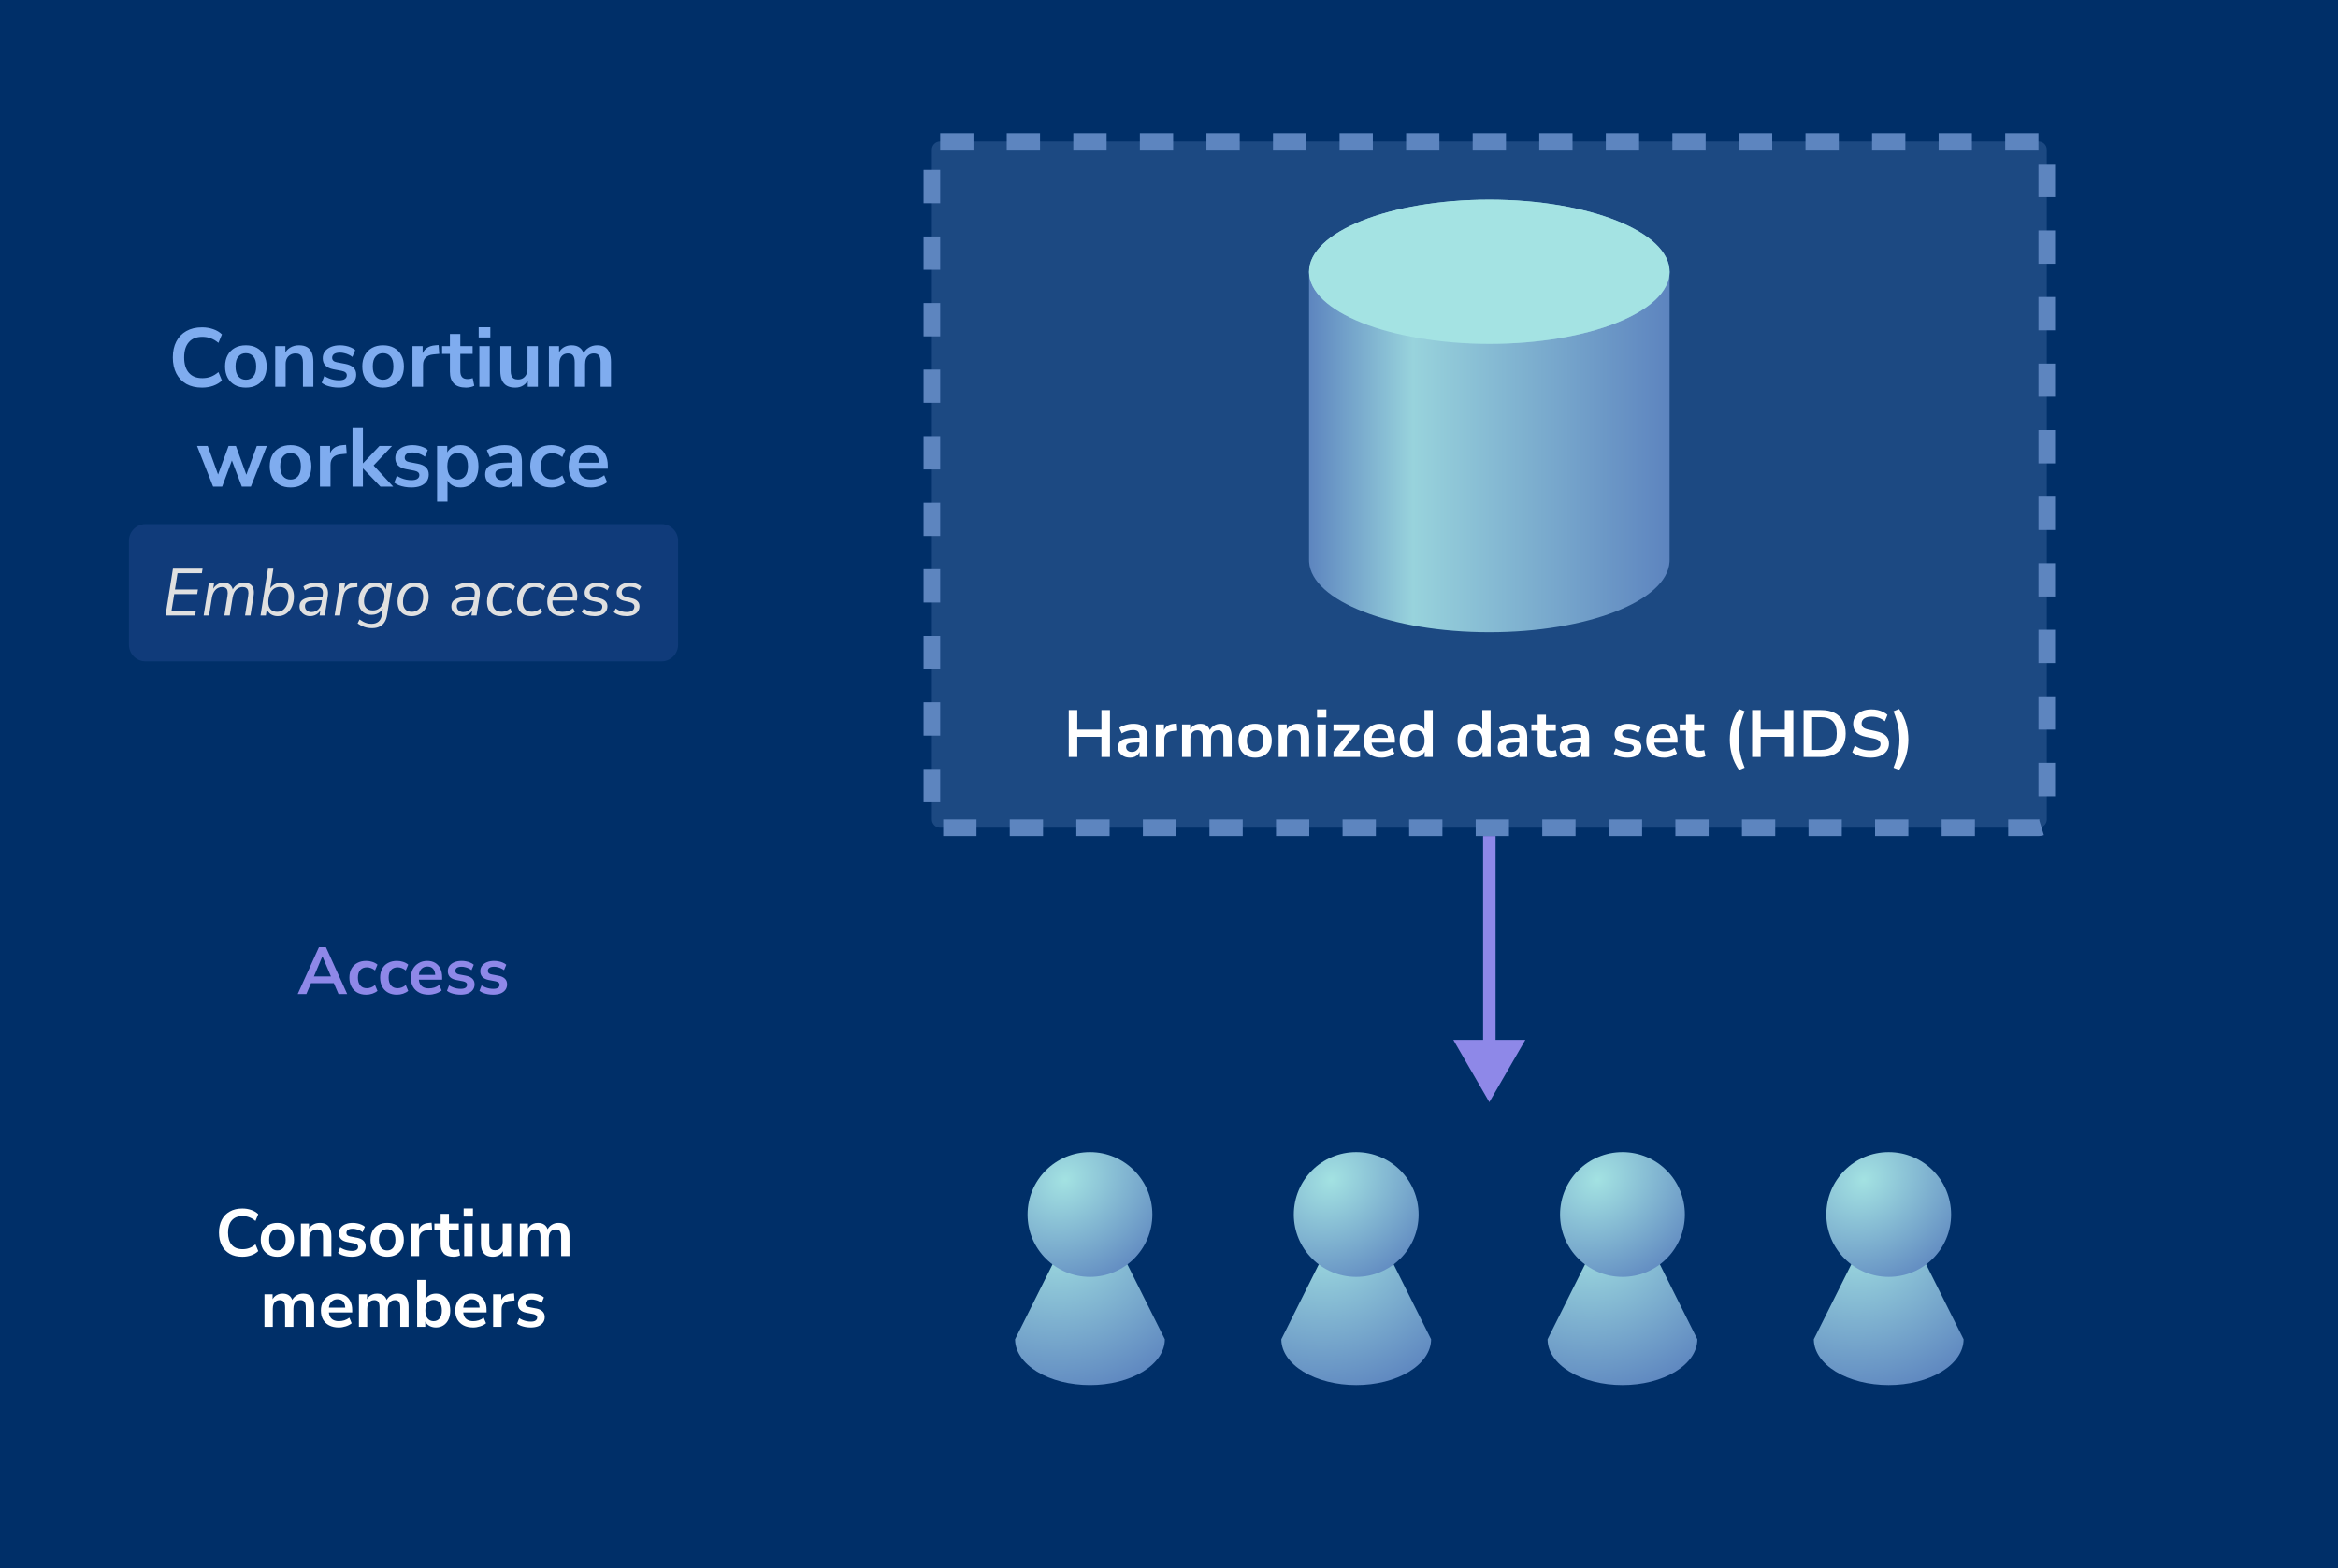 <svg width="562" height="377" viewBox="0 0 562 377" fill="none" xmlns="http://www.w3.org/2000/svg">
<rect x="0" y="0" width="562" height="377" fill="#808080" stroke="none"/>
<g clip-path="url(#clip0_1953_2743)">
<path d="M562 0H0V377H562V0Z" fill="#002F68"/>
<path d="M280 322C280 323.445 279.534 324.875 278.63 326.21C277.725 327.544 276.399 328.757 274.728 329.778C273.056 330.8 271.072 331.61 268.889 332.163C266.705 332.716 264.364 333 262 333C259.636 333 257.295 332.716 255.111 332.163C252.928 331.61 250.944 330.8 249.272 329.778C247.601 328.757 246.275 327.544 245.37 326.21C244.522 324.959 244.06 323.623 244.006 322.271L244 322L262 286L280 322Z" fill="url(#paint0_radial_1953_2743)"/>
<path d="M262 307C270.284 307 277 300.284 277 292C277 283.716 270.284 277 262 277C253.716 277 247 283.716 247 292C247 300.284 253.716 307 262 307Z" fill="url(#paint1_radial_1953_2743)"/>
<path d="M344 322C344 323.445 343.534 324.875 342.63 326.21C341.725 327.544 340.399 328.757 338.728 329.778C337.056 330.8 335.072 331.61 332.889 332.163C330.705 332.716 328.364 333 326 333C323.636 333 321.295 332.716 319.111 332.163C316.928 331.61 314.944 330.8 313.272 329.778C311.601 328.757 310.275 327.544 309.37 326.21C308.522 324.959 308.06 323.623 308.006 322.271L308 322L326 286L344 322Z" fill="url(#paint2_radial_1953_2743)"/>
<path d="M326 307C334.284 307 341 300.284 341 292C341 283.716 334.284 277 326 277C317.716 277 311 283.716 311 292C311 300.284 317.716 307 326 307Z" fill="url(#paint3_radial_1953_2743)"/>
<path d="M408 322C408 323.445 407.534 324.875 406.63 326.21C405.725 327.544 404.399 328.757 402.728 329.778C401.056 330.8 399.072 331.61 396.889 332.163C394.705 332.716 392.364 333 390 333C387.636 333 385.295 332.716 383.111 332.163C380.928 331.61 378.944 330.8 377.272 329.778C375.601 328.757 374.275 327.544 373.37 326.21C372.522 324.959 372.06 323.623 372.006 322.271L372 322L390 286L408 322Z" fill="url(#paint4_radial_1953_2743)"/>
<path d="M390 307C398.284 307 405 300.284 405 292C405 283.716 398.284 277 390 277C381.716 277 375 283.716 375 292C375 300.284 381.716 307 390 307Z" fill="url(#paint5_radial_1953_2743)"/>
<path d="M472 322C472 323.445 471.534 324.875 470.63 326.21C469.725 327.544 468.399 328.757 466.728 329.778C465.056 330.8 463.072 331.61 460.889 332.163C458.705 332.716 456.364 333 454 333C451.636 333 449.295 332.716 447.111 332.163C444.928 331.61 442.944 330.8 441.272 329.778C439.601 328.757 438.275 327.544 437.37 326.21C436.522 324.959 436.06 323.623 436.006 322.271L436 322L454 286L472 322Z" fill="url(#paint6_radial_1953_2743)"/>
<path d="M454 307C462.284 307 469 300.284 469 292C469 283.716 462.284 277 454 277C445.716 277 439 283.716 439 292C439 300.284 445.716 307 454 307Z" fill="url(#paint7_radial_1953_2743)"/>
<path d="M490 34H226C224.895 34 224 34.895 224 36V197C224 198.105 224.895 199 226 199H490C491.105 199 492 198.105 492 197V36C492 34.895 491.105 34 490 34Z" fill="#5D85BF" fill-opacity="0.3"/>
<path d="M490 34H226C224.895 34 224 34.895 224 36V197C224 198.105 224.895 199 226 199H490C491.105 199 492 198.105 492 197V36C492 34.895 491.105 34 490 34Z" stroke="#5D85BF" stroke-width="4" stroke-dasharray="8 8"/>
<path d="M401.332 134.666L401.318 135.113C400.725 144.479 381.557 151.999 357.999 151.999C334.441 151.999 315.273 144.479 314.68 135.113L314.666 134.666V65.332H401.332V134.666Z" fill="url(#paint8_linear_1953_2743)"/>
<path d="M357.999 82.667C381.931 82.667 401.332 74.906 401.332 65.333C401.332 55.76 381.931 48 357.999 48C334.066 48 314.666 55.76 314.666 65.333C314.666 74.906 334.066 82.667 357.999 82.667Z" fill="url(#paint9_radial_1953_2743)"/>
<path d="M357.999 82.667C381.931 82.667 401.332 74.906 401.332 65.333C401.332 55.76 381.931 48 357.999 48C334.066 48 314.666 55.76 314.666 65.333C314.666 74.906 334.066 82.667 357.999 82.667Z" fill="#A4E3E3"/>
<path d="M256.904 182V170.72H258.952V175.424H264.76V170.72H266.808V182H264.76V177.136H258.952V182H256.904ZM271.663 182.16C271.098 182.16 270.591 182.053 270.143 181.84C269.706 181.616 269.359 181.317 269.103 180.944C268.858 180.571 268.735 180.149 268.735 179.68C268.735 179.104 268.884 178.651 269.183 178.32C269.482 177.979 269.967 177.733 270.639 177.584C271.311 177.435 272.212 177.36 273.343 177.36H274.143V178.512H273.359C272.858 178.512 272.436 178.533 272.095 178.576C271.754 178.608 271.476 178.667 271.263 178.752C271.06 178.827 270.911 178.933 270.815 179.072C270.73 179.211 270.687 179.381 270.687 179.584C270.687 179.936 270.81 180.224 271.055 180.448C271.3 180.672 271.642 180.784 272.079 180.784C272.431 180.784 272.74 180.704 273.007 180.544C273.284 180.373 273.503 180.144 273.663 179.856C273.823 179.568 273.903 179.237 273.903 178.864V177.024C273.903 176.491 273.786 176.107 273.551 175.872C273.316 175.637 272.922 175.52 272.367 175.52C271.93 175.52 271.482 175.589 271.023 175.728C270.564 175.856 270.1 176.059 269.631 176.336L269.055 174.976C269.332 174.784 269.658 174.619 270.031 174.48C270.415 174.331 270.815 174.219 271.231 174.144C271.658 174.059 272.058 174.016 272.431 174.016C273.199 174.016 273.828 174.133 274.319 174.368C274.82 174.603 275.194 174.96 275.439 175.44C275.684 175.909 275.807 176.517 275.807 177.264V182H273.935V180.336H274.063C273.988 180.709 273.839 181.035 273.615 181.312C273.402 181.579 273.13 181.787 272.799 181.936C272.468 182.085 272.09 182.16 271.663 182.16ZM277.837 182V174.176H279.789V176.064H279.629C279.778 175.424 280.072 174.939 280.509 174.608C280.946 174.267 281.528 174.069 282.253 174.016L282.861 173.968L282.989 175.664L281.837 175.776C281.186 175.84 280.696 176.043 280.365 176.384C280.034 176.715 279.869 177.184 279.869 177.792V182H277.837ZM284.135 182V174.176H286.087V175.744H285.911C286.049 175.381 286.241 175.072 286.487 174.816C286.732 174.56 287.025 174.363 287.367 174.224C287.708 174.085 288.087 174.016 288.503 174.016C289.132 174.016 289.649 174.165 290.055 174.464C290.46 174.763 290.743 175.221 290.903 175.84H290.679C290.892 175.275 291.244 174.832 291.735 174.512C292.225 174.181 292.791 174.016 293.431 174.016C294.028 174.016 294.519 174.133 294.903 174.368C295.297 174.603 295.591 174.96 295.783 175.44C295.975 175.909 296.071 176.507 296.071 177.232V182H294.071V177.312C294.071 176.715 293.969 176.277 293.767 176C293.575 175.723 293.244 175.584 292.775 175.584C292.433 175.584 292.135 175.669 291.878 175.84C291.623 176 291.425 176.235 291.286 176.544C291.159 176.853 291.095 177.227 291.095 177.664V182H289.095V177.312C289.095 176.715 288.993 176.277 288.791 176C288.599 175.723 288.273 175.584 287.815 175.584C287.463 175.584 287.159 175.669 286.903 175.84C286.657 176 286.465 176.235 286.327 176.544C286.199 176.853 286.135 177.227 286.135 177.664V182H284.135ZM301.702 182.16C300.891 182.16 300.187 181.995 299.59 181.664C298.992 181.333 298.528 180.864 298.198 180.256C297.867 179.637 297.702 178.912 297.702 178.08C297.702 177.248 297.867 176.528 298.198 175.92C298.528 175.312 298.992 174.843 299.59 174.512C300.187 174.181 300.891 174.016 301.702 174.016C302.512 174.016 303.216 174.181 303.814 174.512C304.411 174.843 304.875 175.312 305.206 175.92C305.536 176.528 305.702 177.248 305.702 178.08C305.702 178.912 305.536 179.637 305.206 180.256C304.875 180.864 304.411 181.333 303.814 181.664C303.216 181.995 302.512 182.16 301.702 182.16ZM301.702 180.64C302.299 180.64 302.779 180.427 303.142 180C303.504 179.563 303.686 178.923 303.686 178.08C303.686 177.227 303.504 176.592 303.142 176.176C302.779 175.749 302.299 175.536 301.702 175.536C301.104 175.536 300.624 175.749 300.262 176.176C299.899 176.592 299.718 177.227 299.718 178.08C299.718 178.923 299.899 179.563 300.262 180C300.624 180.427 301.104 180.64 301.702 180.64ZM307.353 182V174.176H309.305V175.744H309.129C309.363 175.179 309.726 174.752 310.217 174.464C310.718 174.165 311.283 174.016 311.913 174.016C312.542 174.016 313.059 174.133 313.465 174.368C313.87 174.603 314.174 174.96 314.377 175.44C314.579 175.909 314.681 176.507 314.681 177.232V182H312.681V177.328C312.681 176.923 312.627 176.592 312.521 176.336C312.425 176.08 312.27 175.893 312.057 175.776C311.854 175.648 311.593 175.584 311.273 175.584C310.889 175.584 310.553 175.669 310.265 175.84C309.977 176 309.753 176.235 309.593 176.544C309.433 176.843 309.353 177.195 309.353 177.6V182H307.353ZM316.584 172.496V170.544H318.824V172.496H316.584ZM316.712 182V174.176H318.712V182H316.712ZM320.534 182V180.704L324.95 175.2V175.68H320.534V174.176H326.742V175.472L322.278 181.024V180.496H326.918V182H320.534ZM332.068 182.16C331.183 182.16 330.42 181.995 329.78 181.664C329.14 181.333 328.644 180.864 328.292 180.256C327.951 179.648 327.78 178.928 327.78 178.096C327.78 177.285 327.945 176.576 328.276 175.968C328.617 175.36 329.081 174.885 329.668 174.544C330.265 174.192 330.943 174.016 331.7 174.016C332.447 174.016 333.087 174.176 333.62 174.496C334.153 174.816 334.564 175.269 334.852 175.856C335.151 176.443 335.3 177.141 335.3 177.952V178.544H329.396V177.392H333.892L333.636 177.632C333.636 176.907 333.476 176.352 333.156 175.968C332.836 175.573 332.377 175.376 331.78 175.376C331.332 175.376 330.948 175.483 330.628 175.696C330.319 175.899 330.079 176.192 329.908 176.576C329.748 176.949 329.668 177.397 329.668 177.92V178.032C329.668 178.619 329.759 179.104 329.94 179.488C330.121 179.872 330.393 180.16 330.756 180.352C331.119 180.544 331.567 180.64 332.1 180.64C332.537 180.64 332.975 180.576 333.412 180.448C333.849 180.309 334.249 180.096 334.612 179.808L335.172 181.152C334.799 181.461 334.329 181.707 333.764 181.888C333.199 182.069 332.633 182.16 332.068 182.16ZM339.892 182.16C339.209 182.16 338.606 181.995 338.084 181.664C337.572 181.333 337.172 180.864 336.884 180.256C336.596 179.637 336.452 178.912 336.452 178.08C336.452 177.237 336.596 176.517 336.884 175.92C337.172 175.312 337.572 174.843 338.084 174.512C338.606 174.181 339.209 174.016 339.892 174.016C340.542 174.016 341.108 174.176 341.588 174.496C342.078 174.816 342.409 175.237 342.58 175.76H342.404V170.72H344.404V182H342.452V180.336H342.596C342.436 180.891 342.11 181.333 341.62 181.664C341.129 181.995 340.553 182.16 339.892 182.16ZM340.452 180.64C341.049 180.64 341.529 180.427 341.892 180C342.254 179.563 342.436 178.923 342.436 178.08C342.436 177.227 342.254 176.592 341.892 176.176C341.529 175.749 341.049 175.536 340.452 175.536C339.854 175.536 339.374 175.749 339.012 176.176C338.649 176.592 338.468 177.227 338.468 178.08C338.468 178.923 338.649 179.563 339.012 180C339.374 180.427 339.854 180.64 340.452 180.64ZM353.798 182.16C353.115 182.16 352.513 181.995 351.99 181.664C351.478 181.333 351.078 180.864 350.79 180.256C350.502 179.637 350.358 178.912 350.358 178.08C350.358 177.237 350.502 176.517 350.79 175.92C351.078 175.312 351.478 174.843 351.99 174.512C352.513 174.181 353.115 174.016 353.798 174.016C354.449 174.016 355.014 174.176 355.494 174.496C355.985 174.816 356.315 175.237 356.486 175.76H356.31V170.72H358.31V182H356.358V180.336H356.502C356.342 180.891 356.017 181.333 355.526 181.664C355.035 181.995 354.459 182.16 353.798 182.16ZM354.358 180.64C354.955 180.64 355.435 180.427 355.798 180C356.161 179.563 356.342 178.923 356.342 178.08C356.342 177.227 356.161 176.592 355.798 176.176C355.435 175.749 354.955 175.536 354.358 175.536C353.761 175.536 353.281 175.749 352.918 176.176C352.555 176.592 352.374 177.227 352.374 178.08C352.374 178.923 352.555 179.563 352.918 180C353.281 180.427 353.761 180.64 354.358 180.64ZM362.96 182.16C362.394 182.16 361.888 182.053 361.44 181.84C361.002 181.616 360.656 181.317 360.4 180.944C360.154 180.571 360.032 180.149 360.032 179.68C360.032 179.104 360.181 178.651 360.48 178.32C360.778 177.979 361.264 177.733 361.936 177.584C362.608 177.435 363.509 177.36 364.64 177.36H365.44V178.512H364.656C364.154 178.512 363.733 178.533 363.392 178.576C363.05 178.608 362.773 178.667 362.56 178.752C362.357 178.827 362.208 178.933 362.112 179.072C362.026 179.211 361.984 179.381 361.984 179.584C361.984 179.936 362.106 180.224 362.352 180.448C362.597 180.672 362.938 180.784 363.376 180.784C363.728 180.784 364.037 180.704 364.304 180.544C364.581 180.373 364.8 180.144 364.96 179.856C365.12 179.568 365.2 179.237 365.2 178.864V177.024C365.2 176.491 365.082 176.107 364.848 175.872C364.613 175.637 364.218 175.52 363.664 175.52C363.226 175.52 362.778 175.589 362.32 175.728C361.861 175.856 361.397 176.059 360.928 176.336L360.352 174.976C360.629 174.784 360.954 174.619 361.328 174.48C361.712 174.331 362.112 174.219 362.528 174.144C362.954 174.059 363.354 174.016 363.728 174.016C364.496 174.016 365.125 174.133 365.616 174.368C366.117 174.603 366.49 174.96 366.736 175.44C366.981 175.909 367.104 176.517 367.104 177.264V182H365.232V180.336H365.36C365.285 180.709 365.136 181.035 364.912 181.312C364.698 181.579 364.426 181.787 364.096 181.936C363.765 182.085 363.386 182.16 362.96 182.16ZM372.718 182.16C371.672 182.16 370.894 181.899 370.382 181.376C369.87 180.853 369.614 180.091 369.614 179.088V175.68H368.11V174.176H369.614V171.84H371.614V174.176H373.982V175.68H371.614V178.976C371.614 179.488 371.726 179.872 371.95 180.128C372.174 180.384 372.536 180.512 373.038 180.512C373.187 180.512 373.342 180.496 373.502 180.464C373.662 180.421 373.827 180.379 373.998 180.336L374.302 181.808C374.11 181.915 373.864 182 373.566 182.064C373.278 182.128 372.995 182.16 372.718 182.16ZM377.85 182.16C377.285 182.16 376.778 182.053 376.33 181.84C375.893 181.616 375.546 181.317 375.29 180.944C375.045 180.571 374.922 180.149 374.922 179.68C374.922 179.104 375.072 178.651 375.37 178.32C375.669 177.979 376.154 177.733 376.826 177.584C377.498 177.435 378.4 177.36 379.53 177.36H380.33V178.512H379.546C379.045 178.512 378.624 178.533 378.282 178.576C377.941 178.608 377.664 178.667 377.45 178.752C377.248 178.827 377.098 178.933 377.002 179.072C376.917 179.211 376.874 179.381 376.874 179.584C376.874 179.936 376.997 180.224 377.242 180.448C377.488 180.672 377.829 180.784 378.266 180.784C378.618 180.784 378.928 180.704 379.194 180.544C379.472 180.373 379.69 180.144 379.85 179.856C380.01 179.568 380.09 179.237 380.09 178.864V177.024C380.09 176.491 379.973 176.107 379.738 175.872C379.504 175.637 379.109 175.52 378.554 175.52C378.117 175.52 377.669 175.589 377.21 175.728C376.752 175.856 376.288 176.059 375.818 176.336L375.242 174.976C375.52 174.784 375.845 174.619 376.218 174.48C376.602 174.331 377.002 174.219 377.418 174.144C377.845 174.059 378.245 174.016 378.618 174.016C379.386 174.016 380.016 174.133 380.506 174.368C381.008 174.603 381.381 174.96 381.626 175.44C381.872 175.909 381.994 176.517 381.994 177.264V182H380.122V180.336H380.25C380.176 180.709 380.026 181.035 379.802 181.312C379.589 181.579 379.317 181.787 378.986 181.936C378.656 182.085 378.277 182.16 377.85 182.16ZM391.201 182.16C390.764 182.16 390.337 182.123 389.921 182.048C389.516 181.973 389.142 181.872 388.801 181.744C388.46 181.605 388.161 181.435 387.905 181.232L388.417 179.92C388.684 180.091 388.972 180.24 389.281 180.368C389.59 180.496 389.91 180.592 390.241 180.656C390.572 180.72 390.897 180.752 391.217 180.752C391.729 180.752 392.108 180.667 392.353 180.496C392.609 180.315 392.737 180.08 392.737 179.792C392.737 179.547 392.652 179.36 392.481 179.232C392.321 179.093 392.076 178.992 391.745 178.928L390.145 178.624C389.484 178.496 388.977 178.256 388.625 177.904C388.284 177.541 388.113 177.077 388.113 176.512C388.113 176 388.252 175.557 388.529 175.184C388.817 174.811 389.212 174.523 389.713 174.32C390.214 174.117 390.79 174.016 391.441 174.016C391.814 174.016 392.177 174.053 392.529 174.128C392.881 174.192 393.212 174.293 393.521 174.432C393.841 174.56 394.118 174.731 394.353 174.944L393.809 176.256C393.606 176.085 393.372 175.941 393.105 175.824C392.838 175.696 392.561 175.6 392.273 175.536C391.996 175.461 391.724 175.424 391.457 175.424C390.934 175.424 390.545 175.515 390.289 175.696C390.044 175.877 389.921 176.117 389.921 176.416C389.921 176.64 389.996 176.827 390.145 176.976C390.294 177.125 390.524 177.227 390.833 177.28L392.433 177.584C393.126 177.712 393.649 177.947 394.001 178.288C394.364 178.629 394.545 179.088 394.545 179.664C394.545 180.187 394.406 180.635 394.129 181.008C393.852 181.381 393.462 181.669 392.961 181.872C392.46 182.064 391.873 182.16 391.201 182.16ZM400.005 182.16C399.12 182.16 398.357 181.995 397.717 181.664C397.077 181.333 396.581 180.864 396.229 180.256C395.888 179.648 395.717 178.928 395.717 178.096C395.717 177.285 395.883 176.576 396.213 175.968C396.555 175.36 397.019 174.885 397.605 174.544C398.203 174.192 398.88 174.016 399.637 174.016C400.384 174.016 401.024 174.176 401.557 174.496C402.091 174.816 402.501 175.269 402.789 175.856C403.088 176.443 403.237 177.141 403.237 177.952V178.544H397.333V177.392H401.829L401.573 177.632C401.573 176.907 401.413 176.352 401.093 175.968C400.773 175.573 400.315 175.376 399.717 175.376C399.269 175.376 398.885 175.483 398.565 175.696C398.256 175.899 398.016 176.192 397.845 176.576C397.685 176.949 397.605 177.397 397.605 177.92V178.032C397.605 178.619 397.696 179.104 397.877 179.488C398.059 179.872 398.331 180.16 398.693 180.352C399.056 180.544 399.504 180.64 400.037 180.64C400.475 180.64 400.912 180.576 401.349 180.448C401.787 180.309 402.187 180.096 402.549 179.808L403.109 181.152C402.736 181.461 402.267 181.707 401.701 181.888C401.136 182.069 400.571 182.16 400.005 182.16ZM408.374 182.16C407.329 182.16 406.55 181.899 406.038 181.376C405.526 180.853 405.27 180.091 405.27 179.088V175.68H403.766V174.176H405.27V171.84H407.27V174.176H409.638V175.68H407.27V178.976C407.27 179.488 407.382 179.872 407.606 180.128C407.83 180.384 408.193 180.512 408.694 180.512C408.843 180.512 408.998 180.496 409.158 180.464C409.318 180.421 409.483 180.379 409.654 180.336L409.958 181.808C409.766 181.915 409.521 182 409.222 182.064C408.934 182.128 408.651 182.16 408.374 182.16ZM418.011 185.12C417.222 183.947 416.656 182.752 416.315 181.536C415.974 180.309 415.803 179.061 415.803 177.792C415.803 176.512 415.974 175.264 416.315 174.048C416.656 172.832 417.222 171.637 418.011 170.464L419.371 171.008C419.04 171.819 418.768 172.597 418.555 173.344C418.342 174.08 418.187 174.811 418.091 175.536C417.995 176.261 417.947 177.013 417.947 177.792C417.947 178.56 417.995 179.312 418.091 180.048C418.187 180.773 418.342 181.504 418.555 182.24C418.768 182.976 419.04 183.755 419.371 184.576L418.011 185.12ZM421.17 182V170.72H423.218V175.424H429.026V170.72H431.074V182H429.026V177.136H423.218V182H421.17ZM433.545 182V170.72H437.737C438.995 170.72 440.062 170.939 440.937 171.376C441.822 171.813 442.494 172.453 442.953 173.296C443.422 174.128 443.657 175.147 443.657 176.352C443.657 177.557 443.422 178.581 442.953 179.424C442.494 180.267 441.822 180.907 440.937 181.344C440.062 181.781 438.995 182 437.737 182H433.545ZM435.593 180.304H437.609C438.921 180.304 439.897 179.979 440.536 179.328C441.187 178.667 441.513 177.675 441.513 176.352C441.513 175.029 441.187 174.043 440.536 173.392C439.886 172.741 438.91 172.416 437.609 172.416H435.593V180.304ZM449.62 182.16C449.033 182.16 448.468 182.107 447.924 182C447.391 181.904 446.895 181.76 446.436 181.568C445.988 181.376 445.588 181.147 445.236 180.88L445.86 179.264C446.212 179.509 446.58 179.723 446.964 179.904C447.359 180.075 447.775 180.208 448.212 180.304C448.66 180.389 449.129 180.432 449.62 180.432C450.463 180.432 451.076 180.293 451.46 180.016C451.844 179.728 452.036 179.36 452.036 178.912C452.036 178.667 451.977 178.459 451.86 178.288C451.743 178.107 451.551 177.952 451.284 177.824C451.017 177.696 450.665 177.589 450.228 177.504L448.468 177.136C447.455 176.923 446.697 176.565 446.196 176.064C445.705 175.552 445.46 174.88 445.46 174.048C445.46 173.344 445.647 172.731 446.02 172.208C446.393 171.685 446.911 171.28 447.572 170.992C448.233 170.704 448.996 170.56 449.86 170.56C450.372 170.56 450.863 170.613 451.332 170.72C451.812 170.816 452.249 170.965 452.644 171.168C453.049 171.36 453.401 171.595 453.7 171.872L453.076 173.408C452.628 173.035 452.137 172.757 451.604 172.576C451.071 172.384 450.484 172.288 449.844 172.288C449.353 172.288 448.932 172.357 448.58 172.496C448.228 172.635 447.956 172.832 447.764 173.088C447.583 173.333 447.492 173.627 447.492 173.968C447.492 174.352 447.62 174.661 447.876 174.896C448.132 175.12 448.569 175.296 449.188 175.424L450.932 175.792C451.988 176.016 452.772 176.368 453.284 176.848C453.807 177.328 454.068 177.968 454.068 178.768C454.068 179.44 453.887 180.032 453.524 180.544C453.161 181.056 452.644 181.456 451.972 181.744C451.311 182.021 450.527 182.16 449.62 182.16ZM456.514 185.12L455.154 184.576C455.484 183.744 455.751 182.955 455.954 182.208C456.167 181.472 456.322 180.747 456.418 180.032C456.524 179.307 456.578 178.56 456.578 177.792C456.578 177.024 456.524 176.283 456.418 175.568C456.322 174.843 456.167 174.107 455.954 173.36C455.751 172.613 455.484 171.829 455.154 171.008L456.514 170.464C457.303 171.637 457.868 172.837 458.21 174.064C458.551 175.28 458.722 176.523 458.722 177.792C458.722 179.061 458.551 180.309 458.21 181.536C457.868 182.752 457.303 183.947 456.514 185.12Z" fill="white"/>
<path d="M358 265L366.66 250H349.34L358 265ZM358 251.5H359.5V201H358H356.5V251.5H358Z" fill="#8E88E8"/>
<path d="M159 126H35C32.791 126 31 127.791 31 130V155C31 157.209 32.791 159 35 159H159C161.209 159 163 157.209 163 155V130C163 127.791 161.209 126 159 126Z" fill="#21488D" fill-opacity="0.5"/>
<path d="M39.784 148L41.576 136.72H48.696L48.52 137.824H42.68L42.056 141.728H47.576L47.4 142.832H41.88L41.224 146.896H47.064L46.904 148H39.784ZM48.952 148L50.2 140.224H51.464L51.16 142.016L51 142C51.288 141.371 51.672 140.896 52.152 140.576C52.632 140.245 53.176 140.08 53.784 140.08C54.403 140.08 54.904 140.245 55.288 140.576C55.683 140.907 55.923 141.397 56.008 142.048L55.816 142C56.072 141.392 56.451 140.923 56.952 140.592C57.454 140.251 58.046 140.08 58.728 140.08C59.272 140.08 59.731 140.197 60.104 140.432C60.478 140.656 60.739 141.008 60.888 141.488C61.048 141.957 61.07 142.56 60.952 143.296L60.2 148H58.904L59.656 143.232C59.731 142.763 59.731 142.373 59.656 142.064C59.582 141.755 59.438 141.525 59.224 141.376C59.011 141.216 58.718 141.136 58.344 141.136C57.918 141.136 57.534 141.243 57.192 141.456C56.851 141.669 56.568 141.973 56.344 142.368C56.131 142.763 55.982 143.232 55.896 143.776L55.224 148H53.928L54.68 143.232C54.755 142.763 54.755 142.373 54.68 142.064C54.616 141.755 54.478 141.525 54.264 141.376C54.051 141.216 53.758 141.136 53.384 141.136C53.054 141.136 52.75 141.2 52.472 141.328C52.206 141.445 51.966 141.621 51.752 141.856C51.55 142.08 51.374 142.357 51.224 142.688C51.086 143.008 50.984 143.371 50.92 143.776L50.248 148H48.952ZM66.751 148.144C66.133 148.144 65.578 147.989 65.088 147.68C64.597 147.36 64.261 146.88 64.079 146.24H64.175L63.904 148H62.623L64.415 136.72H65.712L64.895 141.872H64.719C64.901 141.499 65.135 141.179 65.424 140.912C65.712 140.645 66.042 140.443 66.415 140.304C66.799 140.155 67.21 140.08 67.647 140.08C68.255 140.08 68.784 140.213 69.231 140.48C69.69 140.747 70.042 141.131 70.287 141.632C70.533 142.133 70.656 142.725 70.656 143.408C70.656 144.261 70.501 145.051 70.192 145.776C69.893 146.491 69.45 147.067 68.864 147.504C68.287 147.931 67.584 148.144 66.751 148.144ZM66.591 147.104C67.189 147.104 67.69 146.939 68.096 146.608C68.501 146.277 68.81 145.835 69.023 145.28C69.237 144.725 69.344 144.117 69.344 143.456C69.344 142.688 69.157 142.107 68.784 141.712C68.41 141.317 67.898 141.12 67.248 141.12C66.661 141.12 66.159 141.285 65.743 141.616C65.338 141.947 65.029 142.384 64.816 142.928C64.602 143.472 64.496 144.085 64.496 144.768C64.496 145.525 64.682 146.107 65.055 146.512C65.429 146.907 65.941 147.104 66.591 147.104ZM74.544 148.144C74.096 148.144 73.674 148.043 73.28 147.84C72.896 147.637 72.586 147.36 72.352 147.008C72.117 146.656 72 146.256 72 145.808C72 145.253 72.149 144.811 72.448 144.48C72.757 144.139 73.237 143.888 73.888 143.728C74.538 143.568 75.376 143.488 76.4 143.488H77.68L77.552 144.336H76.576C75.754 144.336 75.104 144.379 74.624 144.464C74.154 144.549 73.818 144.693 73.616 144.896C73.413 145.099 73.312 145.376 73.312 145.728C73.312 146.197 73.466 146.555 73.776 146.8C74.096 147.045 74.458 147.168 74.864 147.168C75.258 147.168 75.621 147.083 75.952 146.912C76.293 146.741 76.581 146.491 76.816 146.16C77.05 145.819 77.205 145.419 77.28 144.96L77.584 143.008C77.69 142.389 77.61 141.92 77.344 141.6C77.088 141.28 76.618 141.12 75.936 141.12C75.456 141.12 74.997 141.184 74.56 141.312C74.133 141.44 73.712 141.648 73.296 141.936L72.928 140.992C73.184 140.8 73.482 140.64 73.824 140.512C74.165 140.373 74.528 140.267 74.912 140.192C75.306 140.117 75.696 140.08 76.08 140.08C76.805 140.08 77.381 140.219 77.808 140.496C78.245 140.763 78.544 141.141 78.704 141.632C78.864 142.123 78.89 142.699 78.784 143.36L78.048 148H76.816L77.088 146.24H77.248C77.109 146.667 76.896 147.024 76.608 147.312C76.33 147.589 76.01 147.797 75.648 147.936C75.285 148.075 74.917 148.144 74.544 148.144ZM80.436 148L81.684 140.224H82.948L82.644 142.08H82.484C82.676 141.515 83.007 141.051 83.476 140.688C83.945 140.325 84.543 140.117 85.268 140.064L85.892 140.016L85.908 141.136L85.012 141.216C84.447 141.269 83.988 141.403 83.636 141.616C83.284 141.819 83.012 142.096 82.82 142.448C82.639 142.8 82.505 143.221 82.42 143.712L81.748 148H80.436ZM89.453 151.024C88.727 151.024 88.077 150.917 87.501 150.704C86.925 150.491 86.413 150.219 85.965 149.888L86.413 148.928C86.722 149.141 87.021 149.328 87.309 149.488C87.607 149.648 87.917 149.771 88.237 149.856C88.557 149.941 88.914 149.984 89.309 149.984C89.991 149.984 90.546 149.813 90.973 149.472C91.399 149.131 91.671 148.592 91.789 147.856L92.077 146.016L92.221 146.032C92.039 146.405 91.805 146.725 91.517 146.992C91.239 147.259 90.909 147.467 90.525 147.616C90.151 147.755 89.741 147.824 89.293 147.824C88.674 147.824 88.13 147.696 87.661 147.44C87.202 147.173 86.839 146.8 86.573 146.32C86.317 145.84 86.189 145.28 86.189 144.64C86.189 144.043 86.274 143.472 86.445 142.928C86.626 142.373 86.887 141.883 87.229 141.456C87.57 141.029 87.981 140.693 88.461 140.448C88.951 140.203 89.506 140.08 90.125 140.08C90.765 140.08 91.33 140.235 91.821 140.544C92.311 140.853 92.647 141.333 92.829 141.984L92.717 141.968L92.989 140.224H94.253L93.053 147.792C92.946 148.507 92.738 149.104 92.429 149.584C92.13 150.064 91.73 150.421 91.229 150.656C90.738 150.901 90.146 151.024 89.453 151.024ZM89.629 146.768C90.226 146.768 90.733 146.608 91.149 146.288C91.565 145.968 91.879 145.541 92.093 145.008C92.306 144.475 92.413 143.904 92.413 143.296C92.413 142.613 92.226 142.08 91.853 141.696C91.479 141.312 90.957 141.12 90.285 141.12C89.687 141.12 89.181 141.285 88.765 141.616C88.349 141.936 88.034 142.357 87.821 142.88C87.618 143.403 87.511 143.968 87.501 144.576C87.501 145.28 87.687 145.824 88.061 146.208C88.434 146.581 88.957 146.768 89.629 146.768ZM98.94 148.144C98.246 148.144 97.644 148.005 97.132 147.728C96.63 147.451 96.241 147.056 95.964 146.544C95.697 146.032 95.564 145.424 95.564 144.72C95.564 144.059 95.66 143.451 95.852 142.896C96.054 142.331 96.337 141.835 96.7 141.408C97.062 140.981 97.489 140.656 97.98 140.432C98.481 140.197 99.046 140.08 99.676 140.08C100.369 140.08 100.966 140.219 101.467 140.496C101.979 140.773 102.369 141.168 102.635 141.68C102.902 142.181 103.035 142.789 103.035 143.504C103.035 144.165 102.939 144.779 102.747 145.344C102.555 145.899 102.278 146.389 101.915 146.816C101.553 147.232 101.121 147.557 100.619 147.792C100.118 148.027 99.558 148.144 98.94 148.144ZM98.988 147.104C99.574 147.104 100.07 146.939 100.475 146.608C100.891 146.277 101.201 145.835 101.403 145.28C101.617 144.725 101.723 144.117 101.723 143.456C101.723 142.688 101.537 142.107 101.163 141.712C100.801 141.317 100.289 141.12 99.628 141.12C99.041 141.12 98.54 141.285 98.124 141.616C97.718 141.947 97.409 142.384 97.196 142.928C96.982 143.472 96.876 144.085 96.876 144.768C96.876 145.525 97.062 146.107 97.436 146.512C97.809 146.907 98.326 147.104 98.988 147.104ZM111.043 148.144C110.595 148.144 110.174 148.043 109.779 147.84C109.395 147.637 109.086 147.36 108.851 147.008C108.617 146.656 108.499 146.256 108.499 145.808C108.499 145.253 108.649 144.811 108.947 144.48C109.257 144.139 109.737 143.888 110.387 143.728C111.038 143.568 111.875 143.488 112.899 143.488H114.179L114.051 144.336H113.075C112.254 144.336 111.603 144.379 111.123 144.464C110.654 144.549 110.318 144.693 110.115 144.896C109.913 145.099 109.811 145.376 109.811 145.728C109.811 146.197 109.966 146.555 110.275 146.8C110.595 147.045 110.958 147.168 111.363 147.168C111.758 147.168 112.121 147.083 112.451 146.912C112.793 146.741 113.081 146.491 113.315 146.16C113.55 145.819 113.705 145.419 113.779 144.96L114.083 143.008C114.19 142.389 114.11 141.92 113.843 141.6C113.587 141.28 113.118 141.12 112.435 141.12C111.955 141.12 111.497 141.184 111.059 141.312C110.633 141.44 110.211 141.648 109.795 141.936L109.427 140.992C109.683 140.8 109.982 140.64 110.323 140.512C110.665 140.373 111.027 140.267 111.411 140.192C111.806 140.117 112.195 140.08 112.579 140.08C113.305 140.08 113.881 140.219 114.307 140.496C114.745 140.763 115.043 141.141 115.203 141.632C115.363 142.123 115.39 142.699 115.283 143.36L114.547 148H113.315L113.587 146.24H113.747C113.609 146.667 113.395 147.024 113.107 147.312C112.83 147.589 112.51 147.797 112.147 147.936C111.785 148.075 111.417 148.144 111.043 148.144ZM120.472 148.144C119.704 148.144 119.069 148 118.568 147.712C118.066 147.424 117.688 147.019 117.432 146.496C117.186 145.973 117.064 145.371 117.064 144.688C117.064 144.112 117.144 143.552 117.304 143.008C117.464 142.453 117.714 141.957 118.056 141.52C118.397 141.083 118.829 140.736 119.352 140.48C119.874 140.213 120.498 140.08 121.224 140.08C121.736 140.08 122.226 140.165 122.696 140.336C123.165 140.507 123.538 140.736 123.816 141.024L123.352 141.952C123.085 141.685 122.776 141.483 122.424 141.344C122.072 141.205 121.688 141.136 121.272 141.136C120.749 141.136 120.306 141.237 119.944 141.44C119.581 141.643 119.282 141.915 119.048 142.256C118.824 142.597 118.658 142.981 118.552 143.408C118.445 143.824 118.392 144.245 118.392 144.672C118.392 145.397 118.562 145.984 118.904 146.432C119.256 146.869 119.832 147.088 120.632 147.088C120.962 147.088 121.304 147.024 121.656 146.896C122.018 146.757 122.354 146.549 122.664 146.272L123.048 147.232C122.845 147.424 122.6 147.589 122.312 147.728C122.024 147.856 121.72 147.957 121.4 148.032C121.09 148.107 120.781 148.144 120.472 148.144ZM127.722 148.144C126.954 148.144 126.319 148 125.818 147.712C125.316 147.424 124.938 147.019 124.682 146.496C124.436 145.973 124.314 145.371 124.314 144.688C124.314 144.112 124.394 143.552 124.554 143.008C124.714 142.453 124.964 141.957 125.306 141.52C125.647 141.083 126.079 140.736 126.602 140.48C127.124 140.213 127.748 140.08 128.474 140.08C128.986 140.08 129.476 140.165 129.946 140.336C130.415 140.507 130.788 140.736 131.066 141.024L130.602 141.952C130.335 141.685 130.026 141.483 129.674 141.344C129.322 141.205 128.938 141.136 128.522 141.136C127.999 141.136 127.556 141.237 127.194 141.44C126.831 141.643 126.532 141.915 126.298 142.256C126.074 142.597 125.908 142.981 125.802 143.408C125.695 143.824 125.642 144.245 125.642 144.672C125.642 145.397 125.812 145.984 126.154 146.432C126.506 146.869 127.082 147.088 127.882 147.088C128.212 147.088 128.554 147.024 128.906 146.896C129.268 146.757 129.604 146.549 129.914 146.272L130.298 147.232C130.095 147.424 129.85 147.589 129.562 147.728C129.274 147.856 128.97 147.957 128.65 148.032C128.34 148.107 128.031 148.144 127.722 148.144ZM135.164 148.144C134.428 148.144 133.788 148.005 133.244 147.728C132.7 147.451 132.278 147.056 131.98 146.544C131.692 146.021 131.548 145.408 131.548 144.704C131.548 143.861 131.718 143.093 132.06 142.4C132.401 141.696 132.881 141.136 133.5 140.72C134.118 140.293 134.854 140.08 135.708 140.08C136.518 140.08 137.158 140.267 137.628 140.64C138.108 141.013 138.433 141.504 138.604 142.112C138.774 142.709 138.812 143.355 138.716 144.048L138.668 144.384H132.556L132.684 143.536H137.932L137.644 143.744C137.718 143.243 137.702 142.789 137.596 142.384C137.489 141.979 137.281 141.653 136.972 141.408C136.662 141.163 136.236 141.04 135.692 141.04C135.116 141.04 134.636 141.173 134.252 141.44C133.868 141.696 133.564 142.027 133.34 142.432C133.126 142.837 132.982 143.259 132.908 143.696L132.844 144.08C132.748 144.688 132.78 145.221 132.94 145.68C133.1 146.128 133.372 146.48 133.756 146.736C134.15 146.981 134.641 147.104 135.228 147.104C135.718 147.104 136.177 147.035 136.604 146.896C137.03 146.747 137.414 146.517 137.756 146.208L138.188 147.088C137.825 147.429 137.372 147.691 136.828 147.872C136.284 148.053 135.729 148.144 135.164 148.144ZM142.927 148.144C142.298 148.144 141.711 148.059 141.167 147.888C140.623 147.717 140.181 147.483 139.839 147.184L140.319 146.288C140.575 146.491 140.842 146.656 141.119 146.784C141.407 146.901 141.701 146.992 141.999 147.056C142.309 147.12 142.623 147.152 142.943 147.152C143.519 147.152 143.967 147.04 144.287 146.816C144.618 146.581 144.783 146.256 144.783 145.84C144.783 145.573 144.693 145.355 144.511 145.184C144.341 145.003 144.09 144.875 143.759 144.8L142.239 144.432C141.706 144.304 141.285 144.075 140.975 143.744C140.677 143.403 140.527 142.987 140.527 142.496C140.527 142.037 140.655 141.627 140.911 141.264C141.167 140.891 141.535 140.603 142.015 140.4C142.495 140.187 143.061 140.08 143.711 140.08C144.063 140.08 144.41 140.117 144.751 140.192C145.093 140.267 145.407 140.379 145.695 140.528C145.994 140.677 146.239 140.853 146.431 141.056L145.983 141.936C145.674 141.637 145.322 141.419 144.927 141.28C144.533 141.141 144.111 141.072 143.663 141.072C143.066 141.072 142.597 141.195 142.255 141.44C141.914 141.685 141.743 142.016 141.743 142.432C141.743 142.688 141.823 142.912 141.983 143.104C142.143 143.285 142.383 143.413 142.703 143.488L144.223 143.856C144.789 143.995 145.226 144.224 145.535 144.544C145.855 144.853 146.015 145.259 146.015 145.76C146.015 146.251 145.887 146.677 145.631 147.04C145.375 147.392 145.013 147.664 144.543 147.856C144.085 148.048 143.546 148.144 142.927 148.144ZM150.631 148.144C150.001 148.144 149.415 148.059 148.871 147.888C148.327 147.717 147.884 147.483 147.543 147.184L148.023 146.288C148.279 146.491 148.545 146.656 148.823 146.784C149.111 146.901 149.404 146.992 149.703 147.056C150.012 147.12 150.327 147.152 150.647 147.152C151.223 147.152 151.671 147.04 151.991 146.816C152.321 146.581 152.487 146.256 152.487 145.84C152.487 145.573 152.396 145.355 152.215 145.184C152.044 145.003 151.793 144.875 151.463 144.8L149.943 144.432C149.409 144.304 148.988 144.075 148.679 143.744C148.38 143.403 148.231 142.987 148.231 142.496C148.231 142.037 148.359 141.627 148.615 141.264C148.871 140.891 149.239 140.603 149.719 140.4C150.199 140.187 150.764 140.08 151.415 140.08C151.767 140.08 152.113 140.117 152.455 140.192C152.796 140.267 153.111 140.379 153.399 140.528C153.697 140.677 153.943 140.853 154.135 141.056L153.687 141.936C153.377 141.637 153.025 141.419 152.631 141.28C152.236 141.141 151.815 141.072 151.367 141.072C150.769 141.072 150.3 141.195 149.959 141.44C149.617 141.685 149.447 142.016 149.447 142.432C149.447 142.688 149.527 142.912 149.687 143.104C149.847 143.285 150.087 143.413 150.407 143.488L151.927 143.856C152.492 143.995 152.929 144.224 153.239 144.544C153.559 144.853 153.719 145.259 153.719 145.76C153.719 146.251 153.591 146.677 153.335 147.04C153.079 147.392 152.716 147.664 152.247 147.856C151.788 148.048 151.249 148.144 150.631 148.144Z" fill="#E0E0E0"/>
<path d="M48.567 93.2C47.1 93.2 45.84 92.907 44.787 92.32C43.747 91.72 42.947 90.88 42.387 89.8C41.827 88.707 41.547 87.42 41.547 85.94C41.547 84.46 41.827 83.18 42.387 82.1C42.947 81.02 43.747 80.187 44.787 79.6C45.84 79 47.1 78.7 48.567 78.7C49.514 78.7 50.407 78.847 51.247 79.14C52.1 79.433 52.8 79.853 53.347 80.4L52.507 82.44C51.907 81.933 51.294 81.567 50.667 81.34C50.04 81.1 49.367 80.98 48.647 80.98C47.22 80.98 46.134 81.413 45.387 82.28C44.64 83.133 44.267 84.353 44.267 85.94C44.267 87.527 44.64 88.753 45.387 89.62C46.134 90.487 47.22 90.92 48.647 90.92C49.367 90.92 50.04 90.807 50.667 90.58C51.294 90.34 51.907 89.967 52.507 89.46L53.347 91.5C52.8 92.033 52.1 92.453 51.247 92.76C50.407 93.053 49.514 93.2 48.567 93.2ZM59.098 93.2C58.085 93.2 57.205 92.993 56.458 92.58C55.711 92.167 55.131 91.58 54.718 90.82C54.305 90.047 54.098 89.14 54.098 88.1C54.098 87.06 54.305 86.16 54.718 85.4C55.131 84.64 55.711 84.053 56.458 83.64C57.205 83.227 58.085 83.02 59.098 83.02C60.111 83.02 60.991 83.227 61.738 83.64C62.485 84.053 63.065 84.64 63.478 85.4C63.891 86.16 64.098 87.06 64.098 88.1C64.098 89.14 63.891 90.047 63.478 90.82C63.065 91.58 62.485 92.167 61.738 92.58C60.991 92.993 60.111 93.2 59.098 93.2ZM59.098 91.3C59.845 91.3 60.445 91.033 60.898 90.5C61.351 89.953 61.578 89.153 61.578 88.1C61.578 87.033 61.351 86.24 60.898 85.72C60.445 85.187 59.845 84.92 59.098 84.92C58.351 84.92 57.751 85.187 57.298 85.72C56.845 86.24 56.618 87.033 56.618 88.1C56.618 89.153 56.845 89.953 57.298 90.5C57.751 91.033 58.351 91.3 59.098 91.3ZM66.161 93V83.22H68.601V85.18H68.381C68.675 84.473 69.128 83.94 69.741 83.58C70.368 83.207 71.075 83.02 71.861 83.02C72.648 83.02 73.295 83.167 73.801 83.46C74.308 83.753 74.688 84.2 74.941 84.8C75.195 85.387 75.321 86.133 75.321 87.04V93H72.821V87.16C72.821 86.653 72.755 86.24 72.621 85.92C72.501 85.6 72.308 85.367 72.041 85.22C71.788 85.06 71.461 84.98 71.061 84.98C70.581 84.98 70.161 85.087 69.801 85.3C69.441 85.5 69.161 85.793 68.961 86.18C68.761 86.553 68.661 86.993 68.661 87.5V93H66.161ZM81.441 93.2C80.894 93.2 80.361 93.153 79.841 93.06C79.334 92.967 78.867 92.84 78.441 92.68C78.014 92.507 77.641 92.293 77.321 92.04L77.961 90.4C78.294 90.613 78.654 90.8 79.041 90.96C79.427 91.12 79.827 91.24 80.241 91.32C80.654 91.4 81.061 91.44 81.461 91.44C82.101 91.44 82.574 91.333 82.881 91.12C83.201 90.893 83.361 90.6 83.361 90.24C83.361 89.933 83.254 89.7 83.041 89.54C82.841 89.367 82.534 89.24 82.121 89.16L80.121 88.78C79.294 88.62 78.661 88.32 78.221 87.88C77.794 87.427 77.581 86.847 77.581 86.14C77.581 85.5 77.754 84.947 78.101 84.48C78.461 84.013 78.954 83.653 79.581 83.4C80.207 83.147 80.927 83.02 81.741 83.02C82.207 83.02 82.661 83.067 83.101 83.16C83.541 83.24 83.954 83.367 84.341 83.54C84.741 83.7 85.087 83.913 85.381 84.18L84.701 85.82C84.447 85.607 84.154 85.427 83.821 85.28C83.487 85.12 83.141 85 82.781 84.92C82.434 84.827 82.094 84.78 81.761 84.78C81.107 84.78 80.621 84.893 80.301 85.12C79.994 85.347 79.841 85.647 79.841 86.02C79.841 86.3 79.934 86.533 80.121 86.72C80.307 86.907 80.594 87.033 80.981 87.1L82.981 87.48C83.847 87.64 84.501 87.933 84.941 88.36C85.394 88.787 85.621 89.36 85.621 90.08C85.621 90.733 85.447 91.293 85.101 91.76C84.754 92.227 84.267 92.587 83.641 92.84C83.014 93.08 82.281 93.2 81.441 93.2ZM92.086 93.2C91.073 93.2 90.193 92.993 89.446 92.58C88.7 92.167 88.12 91.58 87.706 90.82C87.293 90.047 87.086 89.14 87.086 88.1C87.086 87.06 87.293 86.16 87.706 85.4C88.12 84.64 88.7 84.053 89.446 83.64C90.193 83.227 91.073 83.02 92.086 83.02C93.1 83.02 93.98 83.227 94.726 83.64C95.473 84.053 96.053 84.64 96.466 85.4C96.88 86.16 97.086 87.06 97.086 88.1C97.086 89.14 96.88 90.047 96.466 90.82C96.053 91.58 95.473 92.167 94.726 92.58C93.98 92.993 93.1 93.2 92.086 93.2ZM92.086 91.3C92.833 91.3 93.433 91.033 93.886 90.5C94.34 89.953 94.566 89.153 94.566 88.1C94.566 87.033 94.34 86.24 93.886 85.72C93.433 85.187 92.833 84.92 92.086 84.92C91.34 84.92 90.74 85.187 90.286 85.72C89.833 86.24 89.606 87.033 89.606 88.1C89.606 89.153 89.833 89.953 90.286 90.5C90.74 91.033 91.34 91.3 92.086 91.3ZM99.15 93V83.22H101.59V85.58H101.39C101.576 84.78 101.943 84.173 102.49 83.76C103.036 83.333 103.763 83.087 104.67 83.02L105.43 82.96L105.59 85.08L104.15 85.22C103.336 85.3 102.723 85.553 102.31 85.98C101.896 86.393 101.69 86.98 101.69 87.74V93H99.15ZM112.028 93.2C110.721 93.2 109.748 92.873 109.108 92.22C108.468 91.567 108.148 90.613 108.148 89.36V85.1H106.268V83.22H108.148V80.3H110.648V83.22H113.608V85.1H110.648V89.22C110.648 89.86 110.788 90.34 111.068 90.66C111.348 90.98 111.801 91.14 112.428 91.14C112.615 91.14 112.808 91.12 113.008 91.08C113.208 91.027 113.415 90.973 113.628 90.92L114.008 92.76C113.768 92.893 113.461 93 113.088 93.08C112.728 93.16 112.375 93.2 112.028 93.2ZM115.064 81.12V78.68H117.864V81.12H115.064ZM115.224 93V83.22H117.724V93H115.224ZM123.861 93.2C123.048 93.2 122.375 93.053 121.841 92.76C121.308 92.453 120.908 92 120.641 91.4C120.388 90.8 120.261 90.053 120.261 89.16V83.22H122.761V89.2C122.761 89.653 122.821 90.033 122.941 90.34C123.075 90.647 123.268 90.873 123.521 91.02C123.788 91.167 124.121 91.24 124.521 91.24C124.975 91.24 125.368 91.14 125.701 90.94C126.048 90.727 126.315 90.433 126.501 90.06C126.701 89.673 126.801 89.227 126.801 88.72V83.22H129.301V93H126.861V90.96H127.141C126.861 91.68 126.435 92.233 125.861 92.62C125.301 93.007 124.635 93.2 123.861 93.2ZM131.944 93V83.22H134.384V85.18H134.164C134.337 84.727 134.577 84.34 134.884 84.02C135.19 83.7 135.557 83.453 135.984 83.28C136.41 83.107 136.884 83.02 137.404 83.02C138.19 83.02 138.837 83.207 139.344 83.58C139.85 83.953 140.204 84.527 140.404 85.3H140.124C140.39 84.593 140.83 84.04 141.444 83.64C142.057 83.227 142.764 83.02 143.564 83.02C144.31 83.02 144.924 83.167 145.404 83.46C145.897 83.753 146.264 84.2 146.504 84.8C146.744 85.387 146.864 86.133 146.864 87.04V93H144.364V87.14C144.364 86.393 144.237 85.847 143.984 85.5C143.744 85.153 143.33 84.98 142.744 84.98C142.317 84.98 141.944 85.087 141.624 85.3C141.304 85.5 141.057 85.793 140.884 86.18C140.724 86.567 140.644 87.033 140.644 87.58V93H138.144V87.14C138.144 86.393 138.017 85.847 137.764 85.5C137.524 85.153 137.117 84.98 136.544 84.98C136.104 84.98 135.724 85.087 135.404 85.3C135.097 85.5 134.857 85.793 134.684 86.18C134.524 86.567 134.444 87.033 134.444 87.58V93H131.944ZM51.225 117L47.365 107.22H49.925L52.645 114.72H52.185L54.945 107.22H56.705L59.425 114.72H59.005L61.725 107.22H64.145L60.305 117H58.125L55.165 109.18H56.305L53.405 117H51.225ZM69.84 117.2C68.827 117.2 67.947 116.993 67.2 116.58C66.454 116.167 65.874 115.58 65.46 114.82C65.047 114.047 64.84 113.14 64.84 112.1C64.84 111.06 65.047 110.16 65.46 109.4C65.874 108.64 66.454 108.053 67.2 107.64C67.947 107.227 68.827 107.02 69.84 107.02C70.853 107.02 71.734 107.227 72.48 107.64C73.227 108.053 73.807 108.64 74.22 109.4C74.633 110.16 74.84 111.06 74.84 112.1C74.84 113.14 74.633 114.047 74.22 114.82C73.807 115.58 73.227 116.167 72.48 116.58C71.734 116.993 70.853 117.2 69.84 117.2ZM69.84 115.3C70.587 115.3 71.187 115.033 71.64 114.5C72.094 113.953 72.32 113.153 72.32 112.1C72.32 111.033 72.094 110.24 71.64 109.72C71.187 109.187 70.587 108.92 69.84 108.92C69.094 108.92 68.493 109.187 68.04 109.72C67.587 110.24 67.36 111.033 67.36 112.1C67.36 113.153 67.587 113.953 68.04 114.5C68.493 115.033 69.094 115.3 69.84 115.3ZM76.904 117V107.22H79.344V109.58H79.144C79.33 108.78 79.697 108.173 80.244 107.76C80.79 107.333 81.517 107.087 82.424 107.02L83.184 106.96L83.344 109.08L81.904 109.22C81.09 109.3 80.477 109.553 80.064 109.98C79.65 110.393 79.444 110.98 79.444 111.74V117H76.904ZM84.736 117V102.9H87.236V111.38H87.276L91.216 107.22H94.236L89.316 112.42V111.38L94.516 117H91.456L87.276 112.64H87.236V117H84.736ZM98.882 117.2C98.335 117.2 97.802 117.153 97.282 117.06C96.775 116.967 96.309 116.84 95.882 116.68C95.455 116.507 95.082 116.293 94.762 116.04L95.402 114.4C95.735 114.613 96.095 114.8 96.482 114.96C96.869 115.12 97.269 115.24 97.682 115.32C98.095 115.4 98.502 115.44 98.902 115.44C99.542 115.44 100.015 115.333 100.322 115.12C100.642 114.893 100.802 114.6 100.802 114.24C100.802 113.933 100.695 113.7 100.482 113.54C100.282 113.367 99.975 113.24 99.562 113.16L97.562 112.78C96.735 112.62 96.102 112.32 95.662 111.88C95.235 111.427 95.022 110.847 95.022 110.14C95.022 109.5 95.195 108.947 95.542 108.48C95.902 108.013 96.395 107.653 97.022 107.4C97.649 107.147 98.369 107.02 99.182 107.02C99.649 107.02 100.102 107.067 100.542 107.16C100.982 107.24 101.395 107.367 101.782 107.54C102.182 107.7 102.529 107.913 102.822 108.18L102.142 109.82C101.889 109.607 101.595 109.427 101.262 109.28C100.929 109.12 100.582 109 100.222 108.92C99.875 108.827 99.535 108.78 99.202 108.78C98.549 108.78 98.062 108.893 97.742 109.12C97.435 109.347 97.282 109.647 97.282 110.02C97.282 110.3 97.375 110.533 97.562 110.72C97.749 110.907 98.035 111.033 98.422 111.1L100.422 111.48C101.289 111.64 101.942 111.933 102.382 112.36C102.835 112.787 103.062 113.36 103.062 114.08C103.062 114.733 102.889 115.293 102.542 115.76C102.195 116.227 101.709 116.587 101.082 116.84C100.455 117.08 99.722 117.2 98.882 117.2ZM105.068 120.6V107.22H107.508V109.28H107.308C107.508 108.6 107.914 108.053 108.528 107.64C109.154 107.227 109.881 107.02 110.708 107.02C111.561 107.02 112.308 107.227 112.948 107.64C113.601 108.053 114.108 108.64 114.468 109.4C114.828 110.147 115.008 111.047 115.008 112.1C115.008 113.14 114.828 114.047 114.468 114.82C114.108 115.58 113.608 116.167 112.968 116.58C112.328 116.993 111.574 117.2 110.708 117.2C109.894 117.2 109.181 117 108.568 116.6C107.954 116.187 107.541 115.653 107.328 115H107.568V120.6H105.068ZM110.008 115.3C110.754 115.3 111.354 115.033 111.808 114.5C112.261 113.953 112.488 113.153 112.488 112.1C112.488 111.033 112.261 110.24 111.808 109.72C111.354 109.187 110.754 108.92 110.008 108.92C109.261 108.92 108.661 109.187 108.208 109.72C107.754 110.24 107.528 111.033 107.528 112.1C107.528 113.153 107.754 113.953 108.208 114.5C108.661 115.033 109.261 115.3 110.008 115.3ZM120.28 117.2C119.573 117.2 118.94 117.067 118.38 116.8C117.833 116.52 117.4 116.147 117.08 115.68C116.773 115.213 116.62 114.687 116.62 114.1C116.62 113.38 116.806 112.813 117.18 112.4C117.553 111.973 118.16 111.667 119 111.48C119.84 111.293 120.966 111.2 122.38 111.2H123.38V112.64H122.4C121.773 112.64 121.246 112.667 120.82 112.72C120.393 112.76 120.046 112.833 119.78 112.94C119.526 113.033 119.34 113.167 119.22 113.34C119.113 113.513 119.06 113.727 119.06 113.98C119.06 114.42 119.213 114.78 119.52 115.06C119.826 115.34 120.253 115.48 120.8 115.48C121.24 115.48 121.626 115.38 121.96 115.18C122.306 114.967 122.58 114.68 122.78 114.32C122.98 113.96 123.08 113.547 123.08 113.08V110.78C123.08 110.113 122.933 109.633 122.64 109.34C122.346 109.047 121.853 108.9 121.16 108.9C120.613 108.9 120.053 108.987 119.48 109.16C118.906 109.32 118.326 109.573 117.74 109.92L117.02 108.22C117.366 107.98 117.773 107.773 118.24 107.6C118.72 107.413 119.22 107.273 119.74 107.18C120.273 107.073 120.773 107.02 121.24 107.02C122.2 107.02 122.986 107.167 123.6 107.46C124.226 107.753 124.693 108.2 125 108.8C125.306 109.387 125.46 110.147 125.46 111.08V117H123.12V114.92H123.28C123.186 115.387 123 115.793 122.72 116.14C122.453 116.473 122.113 116.733 121.7 116.92C121.286 117.107 120.813 117.2 120.28 117.2ZM132.517 117.2C131.491 117.2 130.597 116.993 129.837 116.58C129.077 116.153 128.491 115.553 128.077 114.78C127.664 114.007 127.457 113.1 127.457 112.06C127.457 111.02 127.664 110.127 128.077 109.38C128.491 108.62 129.077 108.04 129.837 107.64C130.597 107.227 131.491 107.02 132.517 107.02C133.144 107.02 133.764 107.12 134.377 107.32C134.991 107.52 135.497 107.8 135.897 108.16L135.157 109.9C134.811 109.593 134.417 109.36 133.977 109.2C133.551 109.04 133.137 108.96 132.737 108.96C131.871 108.96 131.197 109.233 130.717 109.78C130.251 110.313 130.017 111.08 130.017 112.08C130.017 113.067 130.251 113.847 130.717 114.42C131.197 114.98 131.871 115.26 132.737 115.26C133.124 115.26 133.537 115.18 133.977 115.02C134.417 114.86 134.811 114.62 135.157 114.3L135.897 116.06C135.497 116.407 134.984 116.687 134.357 116.9C133.744 117.1 133.131 117.2 132.517 117.2ZM142.056 117.2C140.949 117.2 139.996 116.993 139.196 116.58C138.396 116.167 137.776 115.58 137.336 114.82C136.909 114.06 136.696 113.16 136.696 112.12C136.696 111.107 136.902 110.22 137.316 109.46C137.742 108.7 138.322 108.107 139.056 107.68C139.802 107.24 140.649 107.02 141.596 107.02C142.529 107.02 143.329 107.22 143.996 107.62C144.662 108.02 145.176 108.587 145.536 109.32C145.909 110.053 146.096 110.927 146.096 111.94V112.68H138.716V111.24H144.336L144.016 111.54C144.016 110.633 143.816 109.94 143.416 109.46C143.016 108.967 142.442 108.72 141.696 108.72C141.136 108.72 140.656 108.853 140.256 109.12C139.869 109.373 139.569 109.74 139.356 110.22C139.156 110.687 139.056 111.247 139.056 111.9V112.04C139.056 112.773 139.169 113.38 139.396 113.86C139.622 114.34 139.962 114.7 140.416 114.94C140.869 115.18 141.429 115.3 142.096 115.3C142.642 115.3 143.189 115.22 143.736 115.06C144.282 114.887 144.782 114.62 145.236 114.26L145.936 115.94C145.469 116.327 144.882 116.633 144.176 116.86C143.469 117.087 142.762 117.2 142.056 117.2Z" fill="#7FACEF"/>
<path d="M58.254 302.16C57.08 302.16 56.072 301.925 55.23 301.456C54.398 300.976 53.758 300.304 53.31 299.44C52.862 298.565 52.638 297.536 52.638 296.352C52.638 295.168 52.862 294.144 53.31 293.28C53.758 292.416 54.398 291.749 55.23 291.28C56.072 290.8 57.08 290.56 58.254 290.56C59.011 290.56 59.726 290.677 60.398 290.912C61.08 291.147 61.64 291.483 62.078 291.92L61.406 293.552C60.926 293.147 60.435 292.853 59.934 292.672C59.432 292.48 58.894 292.384 58.318 292.384C57.176 292.384 56.307 292.731 55.71 293.424C55.112 294.107 54.814 295.083 54.814 296.352C54.814 297.621 55.112 298.603 55.71 299.296C56.307 299.989 57.176 300.336 58.318 300.336C58.894 300.336 59.432 300.245 59.934 300.064C60.435 299.872 60.926 299.573 61.406 299.168L62.078 300.8C61.64 301.227 61.08 301.563 60.398 301.808C59.726 302.043 59.011 302.16 58.254 302.16ZM66.679 302.16C65.868 302.16 65.164 301.995 64.567 301.664C63.969 301.333 63.505 300.864 63.175 300.256C62.844 299.637 62.679 298.912 62.679 298.08C62.679 297.248 62.844 296.528 63.175 295.92C63.505 295.312 63.969 294.843 64.567 294.512C65.164 294.181 65.868 294.016 66.679 294.016C67.489 294.016 68.193 294.181 68.791 294.512C69.388 294.843 69.852 295.312 70.183 295.92C70.513 296.528 70.679 297.248 70.679 298.08C70.679 298.912 70.513 299.637 70.183 300.256C69.852 300.864 69.388 301.333 68.791 301.664C68.193 301.995 67.489 302.16 66.679 302.16ZM66.679 300.64C67.276 300.64 67.756 300.427 68.119 300C68.481 299.563 68.663 298.923 68.663 298.08C68.663 297.227 68.481 296.592 68.119 296.176C67.756 295.749 67.276 295.536 66.679 295.536C66.081 295.536 65.601 295.749 65.239 296.176C64.876 296.592 64.695 297.227 64.695 298.08C64.695 298.923 64.876 299.563 65.239 300C65.601 300.427 66.081 300.64 66.679 300.64ZM72.329 302V294.176H74.281V295.744H74.105C74.34 295.179 74.703 294.752 75.193 294.464C75.695 294.165 76.26 294.016 76.889 294.016C77.519 294.016 78.036 294.133 78.441 294.368C78.847 294.603 79.151 294.96 79.353 295.44C79.556 295.909 79.657 296.507 79.657 297.232V302H77.657V297.328C77.657 296.923 77.604 296.592 77.497 296.336C77.401 296.08 77.247 295.893 77.033 295.776C76.831 295.648 76.569 295.584 76.249 295.584C75.865 295.584 75.529 295.669 75.241 295.84C74.953 296 74.729 296.235 74.569 296.544C74.409 296.843 74.329 297.195 74.329 297.6V302H72.329ZM84.553 302.16C84.115 302.16 83.689 302.123 83.273 302.048C82.867 301.973 82.494 301.872 82.153 301.744C81.811 301.605 81.513 301.435 81.257 301.232L81.769 299.92C82.035 300.091 82.323 300.24 82.633 300.368C82.942 300.496 83.262 300.592 83.593 300.656C83.923 300.72 84.249 300.752 84.569 300.752C85.081 300.752 85.459 300.667 85.705 300.496C85.961 300.315 86.089 300.08 86.089 299.792C86.089 299.547 86.003 299.36 85.833 299.232C85.673 299.093 85.427 298.992 85.097 298.928L83.497 298.624C82.835 298.496 82.329 298.256 81.977 297.904C81.635 297.541 81.465 297.077 81.465 296.512C81.465 296 81.603 295.557 81.881 295.184C82.169 294.811 82.563 294.523 83.065 294.32C83.566 294.117 84.142 294.016 84.793 294.016C85.166 294.016 85.529 294.053 85.881 294.128C86.233 294.192 86.563 294.293 86.873 294.432C87.193 294.56 87.47 294.731 87.705 294.944L87.161 296.256C86.958 296.085 86.723 295.941 86.457 295.824C86.19 295.696 85.913 295.6 85.625 295.536C85.347 295.461 85.075 295.424 84.809 295.424C84.286 295.424 83.897 295.515 83.641 295.696C83.395 295.877 83.273 296.117 83.273 296.416C83.273 296.64 83.347 296.827 83.497 296.976C83.646 297.125 83.875 297.227 84.185 297.28L85.785 297.584C86.478 297.712 87.001 297.947 87.353 298.288C87.715 298.629 87.897 299.088 87.897 299.664C87.897 300.187 87.758 300.635 87.481 301.008C87.203 301.381 86.814 301.669 86.313 301.872C85.811 302.064 85.225 302.16 84.553 302.16ZM93.069 302.16C92.259 302.16 91.555 301.995 90.957 301.664C90.36 301.333 89.896 300.864 89.565 300.256C89.235 299.637 89.069 298.912 89.069 298.08C89.069 297.248 89.235 296.528 89.565 295.92C89.896 295.312 90.36 294.843 90.957 294.512C91.555 294.181 92.259 294.016 93.069 294.016C93.88 294.016 94.584 294.181 95.181 294.512C95.779 294.843 96.243 295.312 96.573 295.92C96.904 296.528 97.069 297.248 97.069 298.08C97.069 298.912 96.904 299.637 96.573 300.256C96.243 300.864 95.779 301.333 95.181 301.664C94.584 301.995 93.88 302.16 93.069 302.16ZM93.069 300.64C93.667 300.64 94.147 300.427 94.509 300C94.872 299.563 95.053 298.923 95.053 298.08C95.053 297.227 94.872 296.592 94.509 296.176C94.147 295.749 93.667 295.536 93.069 295.536C92.472 295.536 91.992 295.749 91.629 296.176C91.267 296.592 91.085 297.227 91.085 298.08C91.085 298.923 91.267 299.563 91.629 300C91.992 300.427 92.472 300.64 93.069 300.64ZM98.72 302V294.176H100.672V296.064H100.512C100.661 295.424 100.954 294.939 101.392 294.608C101.829 294.267 102.41 294.069 103.136 294.016L103.744 293.968L103.872 295.664L102.72 295.776C102.069 295.84 101.578 296.043 101.248 296.384C100.917 296.715 100.752 297.184 100.752 297.792V302H98.72ZM109.022 302.16C107.977 302.16 107.198 301.899 106.686 301.376C106.174 300.853 105.918 300.091 105.918 299.088V295.68H104.414V294.176H105.918V291.84H107.918V294.176H110.286V295.68H107.918V298.976C107.918 299.488 108.03 299.872 108.254 300.128C108.478 300.384 108.841 300.512 109.342 300.512C109.492 300.512 109.646 300.496 109.806 300.464C109.966 300.421 110.132 300.379 110.302 300.336L110.606 301.808C110.414 301.915 110.169 302 109.87 302.064C109.582 302.128 109.3 302.16 109.022 302.16ZM111.451 292.496V290.544H113.691V292.496H111.451ZM111.579 302V294.176H113.579V302H111.579ZM118.489 302.16C117.839 302.16 117.3 302.043 116.873 301.808C116.447 301.563 116.127 301.2 115.913 300.72C115.711 300.24 115.609 299.643 115.609 298.928V294.176H117.609V298.96C117.609 299.323 117.657 299.627 117.753 299.872C117.86 300.117 118.015 300.299 118.217 300.416C118.431 300.533 118.697 300.592 119.017 300.592C119.38 300.592 119.695 300.512 119.961 300.352C120.239 300.181 120.452 299.947 120.601 299.648C120.761 299.339 120.841 298.981 120.841 298.576V294.176H122.841V302H120.889V300.368H121.113C120.889 300.944 120.548 301.387 120.089 301.696C119.641 302.005 119.108 302.16 118.489 302.16ZM124.955 302V294.176H126.907V295.744H126.731C126.869 295.381 127.061 295.072 127.307 294.816C127.552 294.56 127.845 294.363 128.187 294.224C128.528 294.085 128.907 294.016 129.323 294.016C129.952 294.016 130.469 294.165 130.875 294.464C131.28 294.763 131.563 295.221 131.723 295.84H131.499C131.712 295.275 132.064 294.832 132.555 294.512C133.045 294.181 133.611 294.016 134.251 294.016C134.848 294.016 135.339 294.133 135.723 294.368C136.117 294.603 136.411 294.96 136.603 295.44C136.795 295.909 136.891 296.507 136.891 297.232V302H134.891V297.312C134.891 296.715 134.789 296.277 134.587 296C134.395 295.723 134.064 295.584 133.595 295.584C133.253 295.584 132.955 295.669 132.699 295.84C132.443 296 132.245 296.235 132.107 296.544C131.979 296.853 131.915 297.227 131.915 297.664V302H129.915V297.312C129.915 296.715 129.813 296.277 129.611 296C129.419 295.723 129.093 295.584 128.635 295.584C128.283 295.584 127.979 295.669 127.723 295.84C127.477 296 127.285 296.235 127.147 296.544C127.019 296.853 126.955 297.227 126.955 297.664V302H124.955ZM63.572 319V311.176H65.524V312.744H65.348C65.487 312.381 65.679 312.072 65.924 311.816C66.17 311.56 66.463 311.363 66.804 311.224C67.146 311.085 67.524 311.016 67.94 311.016C68.57 311.016 69.087 311.165 69.492 311.464C69.898 311.763 70.18 312.221 70.34 312.84H70.116C70.33 312.275 70.682 311.832 71.172 311.512C71.663 311.181 72.228 311.016 72.868 311.016C73.466 311.016 73.956 311.133 74.34 311.368C74.735 311.603 75.028 311.96 75.22 312.44C75.412 312.909 75.508 313.507 75.508 314.232V319H73.508V314.312C73.508 313.715 73.407 313.277 73.204 313C73.012 312.723 72.682 312.584 72.212 312.584C71.871 312.584 71.572 312.669 71.316 312.84C71.06 313 70.863 313.235 70.724 313.544C70.596 313.853 70.532 314.227 70.532 314.664V319H68.532V314.312C68.532 313.715 68.431 313.277 68.228 313C68.036 312.723 67.711 312.584 67.252 312.584C66.9 312.584 66.596 312.669 66.34 312.84C66.095 313 65.903 313.235 65.764 313.544C65.636 313.853 65.572 314.227 65.572 314.664V319H63.572ZM81.428 319.16C80.542 319.16 79.78 318.995 79.14 318.664C78.5 318.333 78.004 317.864 77.652 317.256C77.31 316.648 77.14 315.928 77.14 315.096C77.14 314.285 77.305 313.576 77.636 312.968C77.977 312.36 78.441 311.885 79.028 311.544C79.625 311.192 80.302 311.016 81.06 311.016C81.806 311.016 82.446 311.176 82.98 311.496C83.513 311.816 83.924 312.269 84.212 312.856C84.51 313.443 84.66 314.141 84.66 314.952V315.544H78.756V314.392H83.252L82.996 314.632C82.996 313.907 82.836 313.352 82.516 312.968C82.196 312.573 81.737 312.376 81.14 312.376C80.692 312.376 80.308 312.483 79.988 312.696C79.678 312.899 79.438 313.192 79.268 313.576C79.108 313.949 79.028 314.397 79.028 314.92V315.032C79.028 315.619 79.118 316.104 79.3 316.488C79.481 316.872 79.753 317.16 80.116 317.352C80.478 317.544 80.926 317.64 81.46 317.64C81.897 317.64 82.334 317.576 82.772 317.448C83.209 317.309 83.609 317.096 83.972 316.808L84.531 318.152C84.158 318.461 83.689 318.707 83.124 318.888C82.558 319.069 81.993 319.16 81.428 319.16ZM86.275 319V311.176H88.227V312.744H88.051C88.19 312.381 88.382 312.072 88.627 311.816C88.873 311.56 89.166 311.363 89.507 311.224C89.849 311.085 90.227 311.016 90.643 311.016C91.273 311.016 91.79 311.165 92.195 311.464C92.601 311.763 92.883 312.221 93.043 312.84H92.819C93.033 312.275 93.385 311.832 93.875 311.512C94.366 311.181 94.931 311.016 95.571 311.016C96.169 311.016 96.659 311.133 97.043 311.368C97.438 311.603 97.731 311.96 97.923 312.44C98.115 312.909 98.211 313.507 98.211 314.232V319H96.211V314.312C96.211 313.715 96.11 313.277 95.907 313C95.715 312.723 95.385 312.584 94.915 312.584C94.574 312.584 94.275 312.669 94.019 312.84C93.763 313 93.566 313.235 93.427 313.544C93.299 313.853 93.235 314.227 93.235 314.664V319H91.235V314.312C91.235 313.715 91.134 313.277 90.931 313C90.739 312.723 90.414 312.584 89.955 312.584C89.603 312.584 89.299 312.669 89.043 312.84C88.798 313 88.606 313.235 88.467 313.544C88.339 313.853 88.275 314.227 88.275 314.664V319H86.275ZM104.786 319.16C104.125 319.16 103.544 318.995 103.042 318.664C102.552 318.333 102.226 317.891 102.066 317.336H102.226V319H100.274V307.72H102.274V312.76H102.082C102.253 312.237 102.584 311.816 103.074 311.496C103.565 311.176 104.136 311.016 104.786 311.016C105.48 311.016 106.082 311.181 106.594 311.512C107.106 311.843 107.506 312.312 107.794 312.92C108.082 313.517 108.226 314.237 108.226 315.08C108.226 315.912 108.082 316.637 107.794 317.256C107.506 317.864 107.101 318.333 106.578 318.664C106.066 318.995 105.469 319.16 104.786 319.16ZM104.226 317.64C104.824 317.64 105.304 317.427 105.666 317C106.029 316.563 106.21 315.923 106.21 315.08C106.21 314.227 106.029 313.592 105.666 313.176C105.304 312.749 104.824 312.536 104.226 312.536C103.629 312.536 103.149 312.749 102.786 313.176C102.424 313.592 102.242 314.227 102.242 315.08C102.242 315.923 102.424 316.563 102.786 317C103.149 317.427 103.629 317.64 104.226 317.64ZM113.724 319.16C112.839 319.16 112.076 318.995 111.436 318.664C110.796 318.333 110.3 317.864 109.948 317.256C109.607 316.648 109.436 315.928 109.436 315.096C109.436 314.285 109.601 313.576 109.932 312.968C110.273 312.36 110.737 311.885 111.324 311.544C111.921 311.192 112.599 311.016 113.356 311.016C114.103 311.016 114.743 311.176 115.276 311.496C115.809 311.816 116.22 312.269 116.508 312.856C116.807 313.443 116.956 314.141 116.956 314.952V315.544H111.052V314.392H115.548L115.292 314.632C115.292 313.907 115.132 313.352 114.812 312.968C114.492 312.573 114.033 312.376 113.436 312.376C112.988 312.376 112.604 312.483 112.284 312.696C111.975 312.899 111.735 313.192 111.564 313.576C111.404 313.949 111.324 314.397 111.324 314.92V315.032C111.324 315.619 111.415 316.104 111.596 316.488C111.777 316.872 112.049 317.16 112.412 317.352C112.775 317.544 113.223 317.64 113.756 317.64C114.193 317.64 114.631 317.576 115.068 317.448C115.505 317.309 115.905 317.096 116.268 316.808L116.828 318.152C116.455 318.461 115.985 318.707 115.42 318.888C114.855 319.069 114.289 319.16 113.724 319.16ZM118.54 319V311.176H120.492V313.064H120.332C120.481 312.424 120.775 311.939 121.212 311.608C121.649 311.267 122.231 311.069 122.956 311.016L123.564 310.968L123.692 312.664L122.54 312.776C121.889 312.84 121.399 313.043 121.068 313.384C120.737 313.715 120.572 314.184 120.572 314.792V319H118.54ZM127.592 319.16C127.154 319.16 126.728 319.123 126.312 319.048C125.906 318.973 125.533 318.872 125.192 318.744C124.85 318.605 124.552 318.435 124.296 318.232L124.808 316.92C125.074 317.091 125.362 317.24 125.672 317.368C125.981 317.496 126.301 317.592 126.632 317.656C126.962 317.72 127.288 317.752 127.608 317.752C128.12 317.752 128.498 317.667 128.744 317.496C129 317.315 129.128 317.08 129.128 316.792C129.128 316.547 129.042 316.36 128.872 316.232C128.712 316.093 128.466 315.992 128.136 315.928L126.536 315.624C125.874 315.496 125.368 315.256 125.016 314.904C124.674 314.541 124.504 314.077 124.504 313.512C124.504 313 124.642 312.557 124.92 312.184C125.208 311.811 125.602 311.523 126.104 311.32C126.605 311.117 127.181 311.016 127.832 311.016C128.205 311.016 128.568 311.053 128.92 311.128C129.272 311.192 129.602 311.293 129.912 311.432C130.232 311.56 130.509 311.731 130.744 311.944L130.2 313.256C129.997 313.085 129.762 312.941 129.496 312.824C129.229 312.696 128.952 312.6 128.664 312.536C128.386 312.461 128.114 312.424 127.848 312.424C127.325 312.424 126.936 312.515 126.68 312.696C126.434 312.877 126.312 313.117 126.312 313.416C126.312 313.64 126.386 313.827 126.536 313.976C126.685 314.125 126.914 314.227 127.224 314.28L128.824 314.584C129.517 314.712 130.04 314.947 130.392 315.288C130.754 315.629 130.936 316.088 130.936 316.664C130.936 317.187 130.797 317.635 130.52 318.008C130.242 318.381 129.853 318.669 129.352 318.872C128.85 319.064 128.264 319.16 127.592 319.16Z" fill="white"/>
<path d="M71.562 239L76.666 227.72H78.347L83.451 239H81.371L80.01 235.832L80.874 236.392H74.123L74.987 235.832L73.642 239H71.562ZM77.483 229.944L75.243 235.272L74.826 234.76H80.171L79.77 235.272L77.514 229.944H77.483ZM88.031 239.16C87.209 239.16 86.495 238.995 85.887 238.664C85.279 238.323 84.809 237.843 84.479 237.224C84.148 236.605 83.983 235.88 83.983 235.048C83.983 234.216 84.148 233.501 84.479 232.904C84.809 232.296 85.279 231.832 85.887 231.512C86.495 231.181 87.209 231.016 88.031 231.016C88.532 231.016 89.028 231.096 89.519 231.256C90.009 231.416 90.415 231.64 90.735 231.928L90.143 233.32C89.865 233.075 89.551 232.888 89.199 232.76C88.857 232.632 88.527 232.568 88.207 232.568C87.513 232.568 86.975 232.787 86.591 233.224C86.217 233.651 86.031 234.264 86.031 235.064C86.031 235.853 86.217 236.477 86.591 236.936C86.975 237.384 87.513 237.608 88.207 237.608C88.516 237.608 88.847 237.544 89.199 237.416C89.551 237.288 89.865 237.096 90.143 236.84L90.735 238.248C90.415 238.525 90.004 238.749 89.503 238.92C89.012 239.08 88.521 239.16 88.031 239.16ZM95.421 239.16C94.6 239.16 93.885 238.995 93.277 238.664C92.669 238.323 92.2 237.843 91.869 237.224C91.539 236.605 91.373 235.88 91.373 235.048C91.373 234.216 91.539 233.501 91.869 232.904C92.2 232.296 92.669 231.832 93.277 231.512C93.885 231.181 94.6 231.016 95.421 231.016C95.923 231.016 96.419 231.096 96.909 231.256C97.4 231.416 97.805 231.64 98.125 231.928L97.533 233.32C97.256 233.075 96.941 232.888 96.589 232.76C96.248 232.632 95.917 232.568 95.597 232.568C94.904 232.568 94.365 232.787 93.981 233.224C93.608 233.651 93.421 234.264 93.421 235.064C93.421 235.853 93.608 236.477 93.981 236.936C94.365 237.384 94.904 237.608 95.597 237.608C95.907 237.608 96.237 237.544 96.589 237.416C96.941 237.288 97.256 237.096 97.533 236.84L98.125 238.248C97.805 238.525 97.395 238.749 96.893 238.92C96.403 239.08 95.912 239.16 95.421 239.16ZM103.052 239.16C102.167 239.16 101.404 238.995 100.764 238.664C100.124 238.333 99.628 237.864 99.276 237.256C98.934 236.648 98.764 235.928 98.764 235.096C98.764 234.285 98.929 233.576 99.26 232.968C99.601 232.36 100.066 231.885 100.652 231.544C101.25 231.192 101.927 231.016 102.684 231.016C103.431 231.016 104.071 231.176 104.604 231.496C105.138 231.816 105.548 232.269 105.836 232.856C106.135 233.443 106.284 234.141 106.284 234.952V235.544H100.38V234.392H104.876L104.62 234.632C104.62 233.907 104.46 233.352 104.14 232.968C103.82 232.573 103.362 232.376 102.764 232.376C102.316 232.376 101.932 232.483 101.612 232.696C101.303 232.899 101.063 233.192 100.892 233.576C100.732 233.949 100.652 234.397 100.652 234.92V235.032C100.652 235.619 100.743 236.104 100.924 236.488C101.106 236.872 101.378 237.16 101.74 237.352C102.103 237.544 102.551 237.64 103.084 237.64C103.522 237.64 103.959 237.576 104.396 237.448C104.834 237.309 105.234 237.096 105.596 236.808L106.156 238.152C105.783 238.461 105.314 238.707 104.748 238.888C104.183 239.069 103.618 239.16 103.052 239.16ZM110.732 239.16C110.295 239.16 109.868 239.123 109.452 239.048C109.047 238.973 108.673 238.872 108.332 238.744C107.991 238.605 107.692 238.435 107.436 238.232L107.948 236.92C108.215 237.091 108.503 237.24 108.812 237.368C109.121 237.496 109.441 237.592 109.772 237.656C110.103 237.72 110.428 237.752 110.748 237.752C111.26 237.752 111.639 237.667 111.884 237.496C112.14 237.315 112.268 237.08 112.268 236.792C112.268 236.547 112.183 236.36 112.012 236.232C111.852 236.093 111.607 235.992 111.276 235.928L109.676 235.624C109.015 235.496 108.508 235.256 108.156 234.904C107.815 234.541 107.644 234.077 107.644 233.512C107.644 233 107.783 232.557 108.06 232.184C108.348 231.811 108.743 231.523 109.244 231.32C109.745 231.117 110.321 231.016 110.972 231.016C111.345 231.016 111.708 231.053 112.06 231.128C112.412 231.192 112.743 231.293 113.052 231.432C113.372 231.56 113.649 231.731 113.884 231.944L113.34 233.256C113.137 233.085 112.903 232.941 112.636 232.824C112.369 232.696 112.092 232.6 111.804 232.536C111.527 232.461 111.255 232.424 110.988 232.424C110.465 232.424 110.076 232.515 109.82 232.696C109.575 232.877 109.452 233.117 109.452 233.416C109.452 233.64 109.527 233.827 109.676 233.976C109.825 234.125 110.055 234.227 110.364 234.28L111.964 234.584C112.657 234.712 113.18 234.947 113.532 235.288C113.895 235.629 114.076 236.088 114.076 236.664C114.076 237.187 113.937 237.635 113.66 238.008C113.383 238.381 112.993 238.669 112.492 238.872C111.991 239.064 111.404 239.16 110.732 239.16ZM118.545 239.16C118.107 239.16 117.681 239.123 117.265 239.048C116.859 238.973 116.486 238.872 116.145 238.744C115.803 238.605 115.505 238.435 115.249 238.232L115.761 236.92C116.027 237.091 116.315 237.24 116.625 237.368C116.934 237.496 117.254 237.592 117.585 237.656C117.915 237.72 118.241 237.752 118.561 237.752C119.073 237.752 119.451 237.667 119.697 237.496C119.953 237.315 120.081 237.08 120.081 236.792C120.081 236.547 119.995 236.36 119.825 236.232C119.665 236.093 119.419 235.992 119.089 235.928L117.489 235.624C116.827 235.496 116.321 235.256 115.969 234.904C115.627 234.541 115.457 234.077 115.457 233.512C115.457 233 115.595 232.557 115.873 232.184C116.161 231.811 116.555 231.523 117.057 231.32C117.558 231.117 118.134 231.016 118.785 231.016C119.158 231.016 119.521 231.053 119.873 231.128C120.225 231.192 120.555 231.293 120.865 231.432C121.185 231.56 121.462 231.731 121.697 231.944L121.153 233.256C120.95 233.085 120.715 232.941 120.449 232.824C120.182 232.696 119.905 232.6 119.617 232.536C119.339 232.461 119.067 232.424 118.801 232.424C118.278 232.424 117.889 232.515 117.633 232.696C117.387 232.877 117.265 233.117 117.265 233.416C117.265 233.64 117.339 233.827 117.489 233.976C117.638 234.125 117.867 234.227 118.177 234.28L119.777 234.584C120.47 234.712 120.993 234.947 121.345 235.288C121.707 235.629 121.889 236.088 121.889 236.664C121.889 237.187 121.75 237.635 121.473 238.008C121.195 238.381 120.806 238.669 120.305 238.872C119.803 239.064 119.217 239.16 118.545 239.16Z" fill="#8E88E8"/>
</g>
<defs>
<radialGradient id="paint0_radial_1953_2743" cx="0" cy="0" r="1" gradientUnits="userSpaceOnUse" gradientTransform="translate(254.8 296.34) rotate(59.902) scale(40.2 41.738)">
<stop stop-color="#A3E2E2"/>
<stop offset="1" stop-color="#5D85BF"/>
</radialGradient>
<radialGradient id="paint1_radial_1953_2743" cx="0" cy="0" r="1" gradientUnits="userSpaceOnUse" gradientTransform="translate(256 283.6) rotate(52.883) scale(27.84 32.058)">
<stop stop-color="#A3E2E2"/>
<stop offset="1" stop-color="#5D85BF"/>
</radialGradient>
<radialGradient id="paint2_radial_1953_2743" cx="0" cy="0" r="1" gradientUnits="userSpaceOnUse" gradientTransform="translate(318.8 296.34) rotate(59.902) scale(40.2 41.738)">
<stop stop-color="#A3E2E2"/>
<stop offset="1" stop-color="#5D85BF"/>
</radialGradient>
<radialGradient id="paint3_radial_1953_2743" cx="0" cy="0" r="1" gradientUnits="userSpaceOnUse" gradientTransform="translate(320 283.6) rotate(52.883) scale(27.84 32.058)">
<stop stop-color="#A3E2E2"/>
<stop offset="1" stop-color="#5D85BF"/>
</radialGradient>
<radialGradient id="paint4_radial_1953_2743" cx="0" cy="0" r="1" gradientUnits="userSpaceOnUse" gradientTransform="translate(382.8 296.34) rotate(59.902) scale(40.2 41.738)">
<stop stop-color="#A3E2E2"/>
<stop offset="1" stop-color="#5D85BF"/>
</radialGradient>
<radialGradient id="paint5_radial_1953_2743" cx="0" cy="0" r="1" gradientUnits="userSpaceOnUse" gradientTransform="translate(384 283.6) rotate(52.883) scale(27.84 32.058)">
<stop stop-color="#A3E2E2"/>
<stop offset="1" stop-color="#5D85BF"/>
</radialGradient>
<radialGradient id="paint6_radial_1953_2743" cx="0" cy="0" r="1" gradientUnits="userSpaceOnUse" gradientTransform="translate(446.8 296.34) rotate(59.902) scale(40.2 41.738)">
<stop stop-color="#A3E2E2"/>
<stop offset="1" stop-color="#5D85BF"/>
</radialGradient>
<radialGradient id="paint7_radial_1953_2743" cx="0" cy="0" r="1" gradientUnits="userSpaceOnUse" gradientTransform="translate(448 283.6) rotate(52.883) scale(27.84 32.058)">
<stop stop-color="#A3E2E2"/>
<stop offset="1" stop-color="#5D85BF"/>
</radialGradient>
<linearGradient id="paint8_linear_1953_2743" x1="314.666" y1="125.999" x2="401.332" y2="125.999" gradientUnits="userSpaceOnUse">
<stop stop-color="#5D85BF"/>
<stop offset="0.288" stop-color="#98D3DC"/>
<stop offset="1" stop-color="#5D84BF"/>
</linearGradient>
<radialGradient id="paint9_radial_1953_2743" cx="0" cy="0" r="1" gradientUnits="userSpaceOnUse" gradientTransform="translate(348.249 59.917) rotate(30.041) scale(103.87 79.601)">
<stop stop-color="#A3E2E2"/>
<stop offset="1" stop-color="#5D85BF"/>
</radialGradient>
<clipPath id="clip0_1953_2743">
<rect width="562" height="377" fill="white"/>
</clipPath>
</defs>
</svg>

